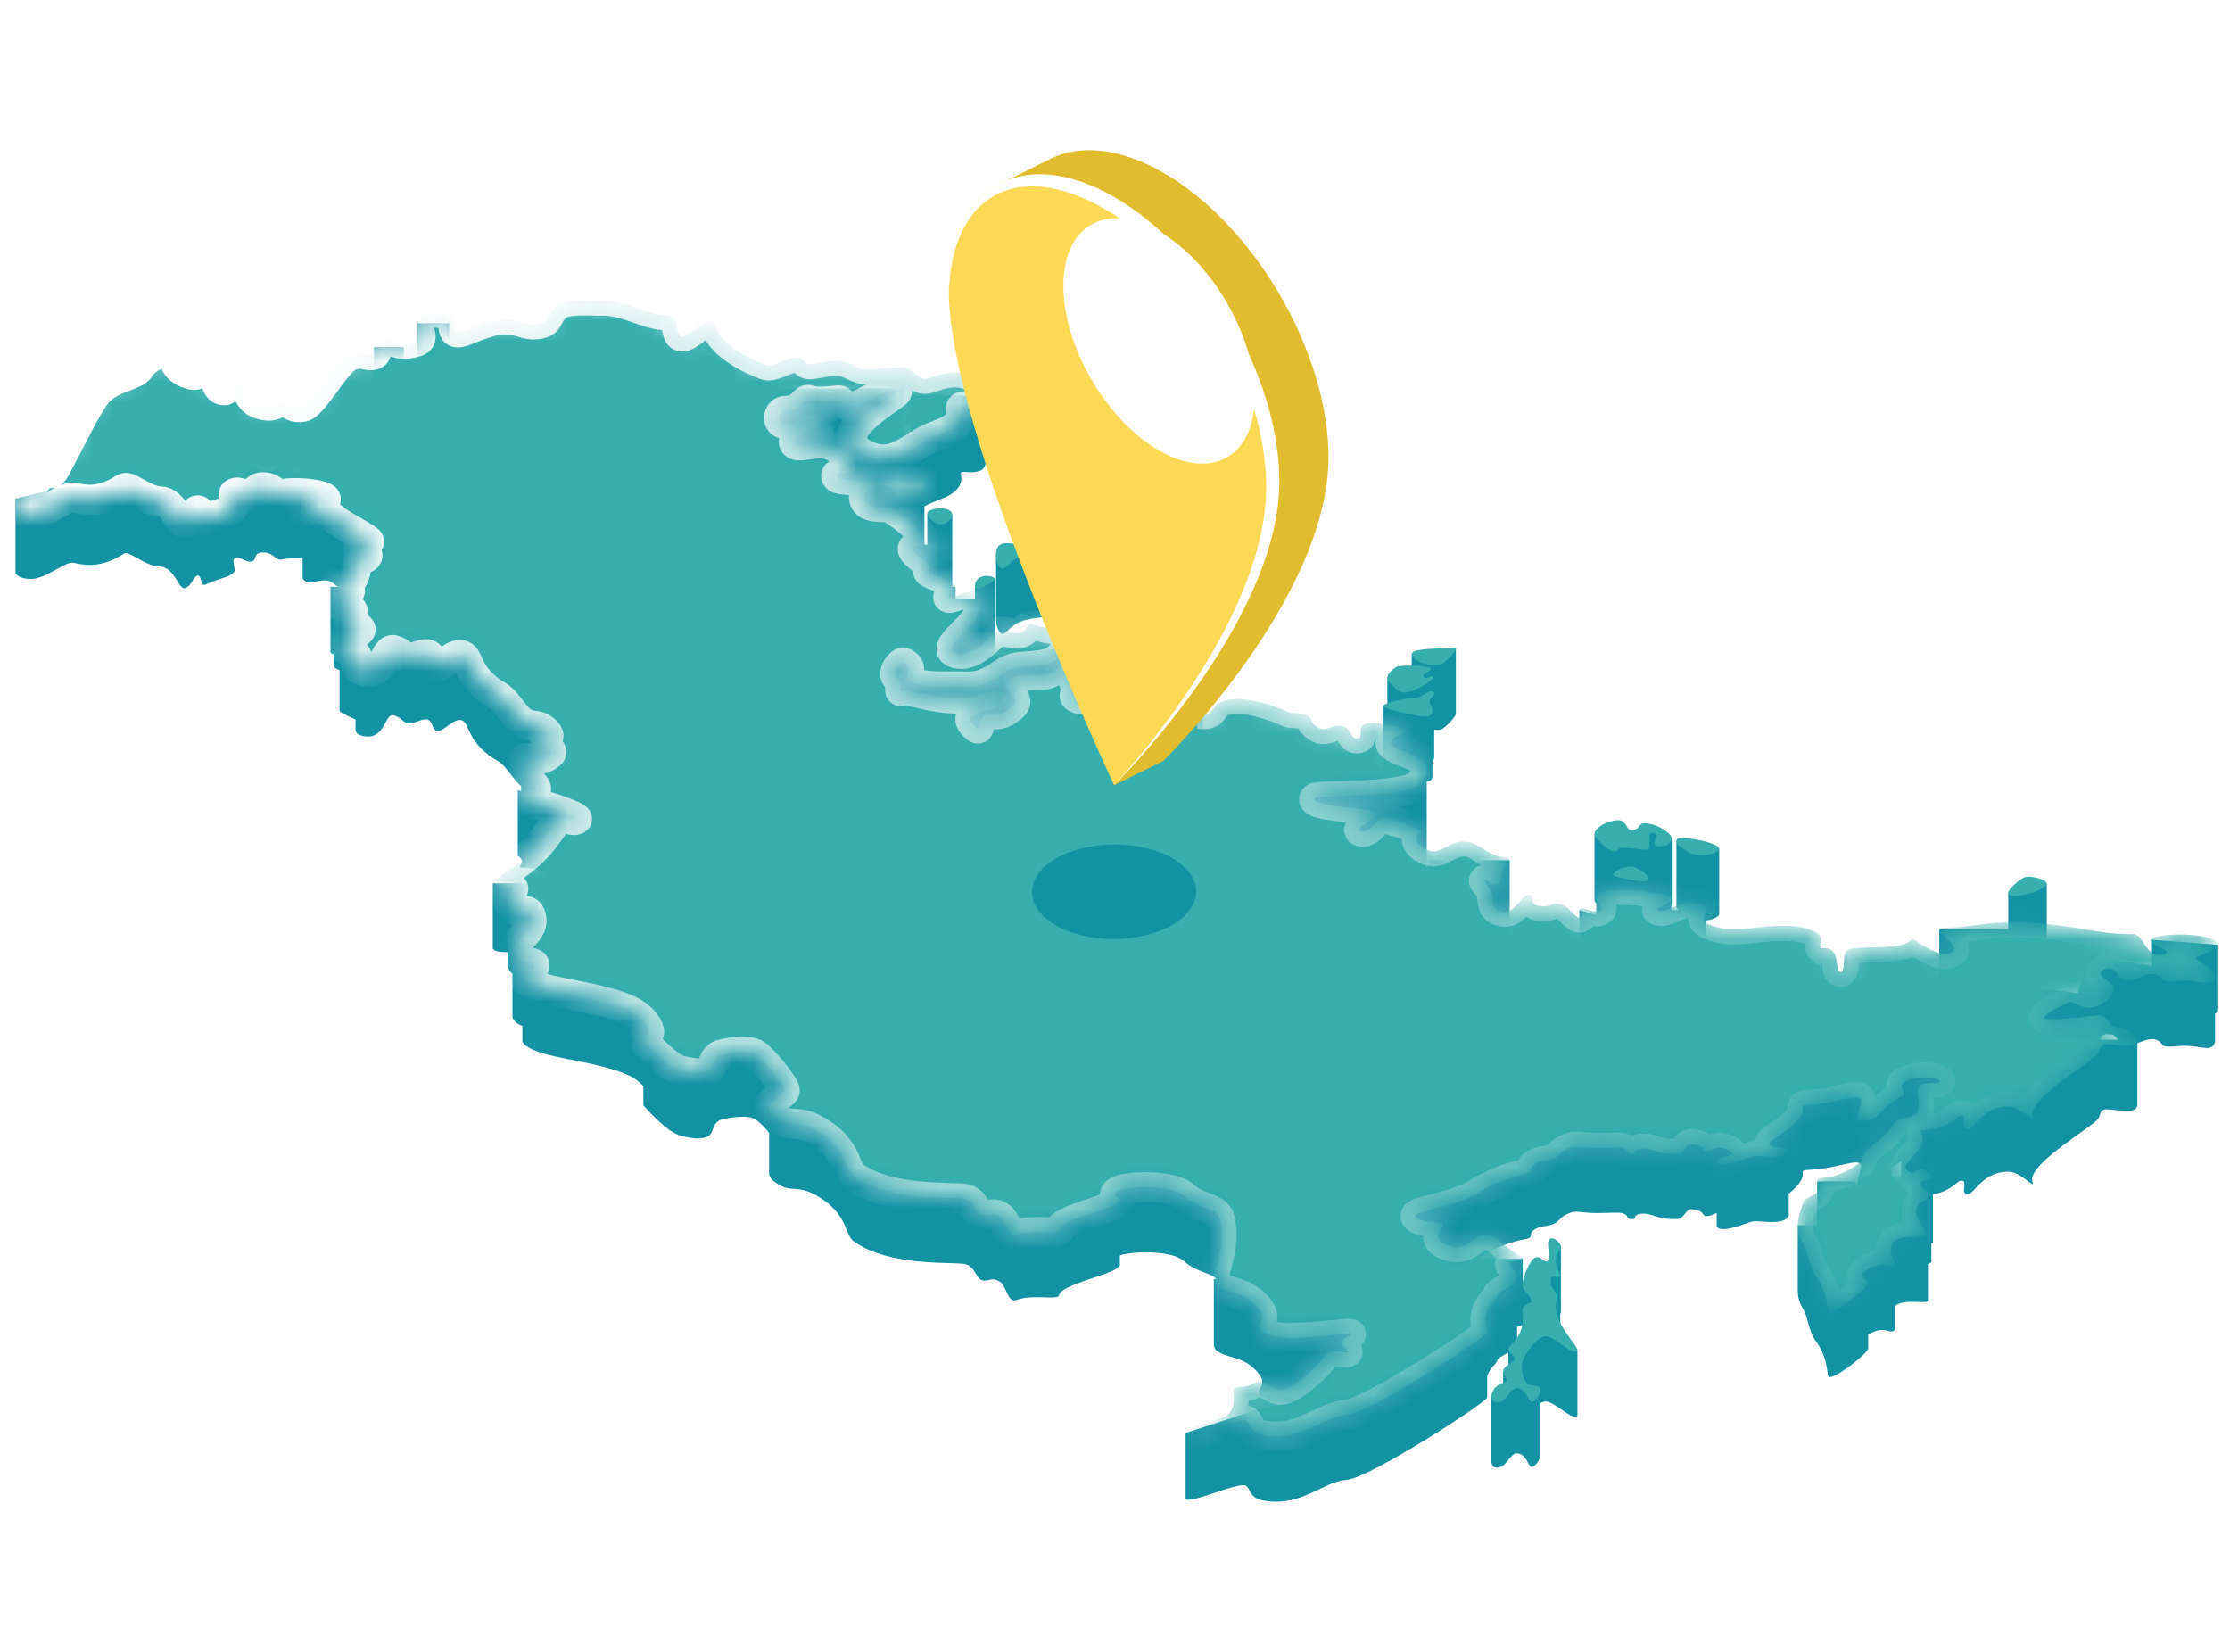 <svg width="108" height="80" viewBox="0 0 108 80" fill="none" xmlns="http://www.w3.org/2000/svg">
<g clip-path="url(#clip0_761_6627)">
<path d="M104.178 45.507V46.768L101.213 46.308L100.614 48.106C99.813 47.97 99.005 47.881 98.194 47.841V47.679H99.126V42.807L97.262 43.226V45.004H93.918V49.312C93.302 49.139 92.637 48.535 92.56 48.657C92.22 49.185 89.998 48.938 89.554 49.132C89.109 49.324 89.445 50.241 89.132 50.235C88.818 50.223 89.238 48.939 88.212 49.086C87.949 48.885 88.695 48.476 87.469 48.119C86.245 47.763 84.362 48.278 83.594 48.146C82.999 48.041 82.712 47.933 82.585 47.818H82.626V47.236C82.626 47.235 82.625 47.234 82.626 47.232V44.58C82.821 44.564 83.008 44.5 83.171 44.392C83.232 44.355 83.258 44.316 83.259 44.276H83.262V41.115L81.189 40.724V43.936L81.198 43.937C81.218 43.991 81.25 44.04 81.292 44.079H80.949V43.866C80.957 43.842 80.961 43.817 80.962 43.792H80.964V40.656L80.095 40.203L77.222 40.389V43.558C77.224 43.631 77.254 43.7 77.307 43.75V44.317L76.491 44.079V47.161H76.527C76.518 47.165 76.511 47.173 76.506 47.182C76.422 47.345 76.776 47.498 76.536 47.585C76.296 47.672 76.036 47.049 75.562 46.937C75.083 46.824 75.189 47.113 74.575 47.033C73.956 46.954 74.4 46.495 74.039 46.487C73.678 46.478 73.386 47.402 72.809 47.31C72.162 47.206 72.346 46.8 72.232 46.381H73.114V41.661H69.153V44.332C68.796 44.199 68.495 43.87 68.641 43.63H69.097V37.846C69.142 37.848 69.187 37.839 69.228 37.821C69.272 37.802 69.31 37.771 69.336 37.731C69.362 37.691 69.376 37.644 69.376 37.596V36.878C69.415 36.84 69.443 36.791 69.456 36.738H69.459V35.344C69.707 35.352 69.788 35.371 69.978 35.21C70.154 35.059 70.529 34.676 70.51 34.557V31.402L68.369 31.694V32.811H67.191V34.188H66.975V37.176H67.288C67.234 37.194 67.182 37.215 67.131 37.239H61.487V37.297C60.169 36.87 59.378 36.987 59.044 37.196C58.636 37.451 58.814 37.827 58.079 37.725C58.398 37.642 58.186 37.352 57.813 37.051H58.234V34.41H55.955V36.423C55.9 36.459 55.841 36.49 55.78 36.515C55.458 36.647 55.077 36.72 54.95 36.973C54.723 37.415 54.776 37.873 54.507 37.857C53.55 37.382 54.49 36.603 54.193 36.258C54.026 36.067 53.743 36.308 53.484 36.194C53.28 36.104 53.301 35.766 53.02 35.81C52.376 35.916 52.763 37.126 52.349 37.026C51.717 36.877 52.279 36.715 52.184 36.457C52.088 36.19 51.758 35.972 52.002 35.827C52.016 35.818 52.031 35.81 52.047 35.803L53.639 35.641H54.468V31.941L53.697 32.132V31.174L48.198 31.733V31.192C48.2 31.183 48.2 31.174 48.198 31.166V28.013L47.218 28.342V29.029L46.28 29.009V28.42H46.119V24.932L44.91 24.876V26.391L44.769 26.363V24.523C45.189 24.288 45.774 24.123 46.015 23.966C46.824 23.447 46.459 22.961 46.555 22.875C46.645 22.79 47.115 22.972 47.528 22.771C47.604 22.721 47.664 22.65 47.7 22.567C47.736 22.483 47.747 22.39 47.73 22.301V19.194L44.12 19.133V21.082C44.047 21.031 43.966 20.994 43.879 20.972C43.841 20.964 43.802 20.958 43.763 20.954V18.818H36.199V20.434C34.485 19.533 34.729 18.686 34.334 18.726C33.881 18.772 33.366 19.497 33.001 19.448C32.633 19.397 33.014 18.438 32.193 18.419C31.375 18.4 30.265 17.697 29.225 17.719C28.588 17.727 27.339 17.57 26.882 18.035C26.422 18.508 26.642 18.767 26.031 18.855C25.422 18.941 25.175 18.574 24.299 18.63C23.424 18.684 22.408 19.315 22.124 19.25C21.841 19.192 22.037 18.722 21.86 18.548C21.827 18.518 21.791 18.492 21.752 18.47V15.652H20.211V18.722H20.219C20.162 19.073 20.607 19.534 20.197 19.69C19.011 20.072 19.056 19.37 18.463 19.634C17.73 19.953 18.444 20.195 18.111 20.327C17.772 20.458 17.668 20.143 16.977 20.368C16.288 20.593 15.205 22.769 14.644 22.863C14.081 22.959 13.949 22.522 13.674 22.567C13.401 22.615 13.269 22.987 12.48 22.682C11.66 22.314 12.175 21.159 11.184 21.432C11.026 21.477 11.146 22.066 10.841 22.056C10.328 22.043 10.504 21.085 10.223 21.014C9.945 20.946 9.594 21.382 9.307 21.31C8.063 20.98 8.661 20.207 8.268 20.134C7.878 20.055 6.956 20.595 6.762 20.972C6.57 21.345 5.527 21.406 4.846 22.035C4.502 22.437 4.211 22.881 3.979 23.358L0.387 24.24V27.372H0.391C0.38 27.396 0.388 27.423 0.424 27.445C0.744 27.665 0.707 28.004 1.449 28.04C2.194 28.074 3.136 27.184 3.548 27.254C3.964 27.322 4.775 27.612 6.032 26.793C6.28 26.689 7.028 27.415 7.738 27.436C8.448 27.453 8.636 28.551 8.952 28.485C9.271 28.419 9.383 27.854 9.585 27.873C9.788 27.895 9.696 28.444 9.973 28.305C10.517 28.032 11.316 27.916 11.356 27.649C11.39 27.386 11.18 27.069 11.423 27.016C11.669 26.963 11.922 27.254 12.192 27.189C12.462 27.125 12.238 26.75 12.747 26.753C13.256 26.755 13.369 27.18 13.629 27.096C13.968 27.033 14.314 27.016 14.657 27.047V27.974C14.652 28.037 14.709 28.106 14.855 28.183C15.125 28.317 15.739 27.895 16.155 28.262C16.22 28.319 16.289 28.372 16.361 28.42H16.006V31.579C16.006 31.592 16.011 31.604 16.018 31.614C16.035 31.636 16.057 31.653 16.082 31.665C16.106 31.677 16.133 31.683 16.16 31.683V32.232H16.162C16.164 32.258 16.173 32.282 16.189 32.303C16.255 32.379 16.346 32.428 16.445 32.442V34.395C16.447 34.416 16.454 34.436 16.465 34.453C16.477 34.471 16.492 34.485 16.51 34.495C16.739 34.625 16.975 34.741 17.217 34.843V35.27C17.208 35.453 17.29 35.634 17.761 35.669C18.639 35.734 18.656 34.548 19.049 34.638C19.446 34.726 19.497 34.993 19.77 35.034C20.044 35.073 20.53 34.73 20.762 34.871C20.996 35.009 20.901 35.351 21.186 35.4C21.471 35.453 21.965 34.764 22.366 34.885C22.763 35.006 22.579 35.974 24.123 36.865C24.531 37.101 24.842 37.75 25.238 38.068V38.325L25.077 38.264V41.418H25.08C25.081 41.431 25.091 41.448 25.116 41.47C25.612 41.869 24.77 42.035 25.49 42.028C26.21 42.02 28.063 42.728 27.941 42.828C27.767 42.972 27.492 42.72 27.093 42.829C26.924 42.871 26.625 43.477 26.063 44.106V43.582H25.845V42.77L23.866 42.783V45.918H23.871C23.868 45.924 23.867 45.931 23.868 45.938C23.869 45.945 23.872 45.951 23.877 45.956C24.008 46.118 24.349 46.107 24.592 46.112V46.761C24.6 46.839 24.624 46.915 24.663 46.982C24.702 47.05 24.755 47.108 24.819 47.154V49.19C24.813 49.239 24.823 49.289 24.847 49.333C24.895 49.418 24.96 49.493 25.037 49.552C25.115 49.612 25.204 49.654 25.299 49.678V50.39C25.294 50.483 25.382 50.599 25.643 50.753C26.544 51.289 29.107 51.406 30.541 52.124C30.774 52.244 30.983 52.405 31.158 52.601V53.487H31.159C31.16 53.508 31.166 53.529 31.175 53.549C31.185 53.568 31.198 53.585 31.215 53.599C31.437 53.834 32.355 54.86 32.983 55.008C33.61 55.157 33.945 55.186 34.272 55.04C34.599 54.889 34.46 54.318 35.014 54.2C35.573 54.084 36.272 54.005 36.605 54.221C36.844 54.41 37.06 54.625 37.251 54.863V56.809C37.241 56.941 37.314 57.086 37.527 57.246C38.363 57.879 38.613 57.23 39.859 58.096C41.11 58.962 40.914 59.881 41.396 60.149C43.098 61.354 46.21 61.104 46.724 61.216C47.236 61.328 47.254 61.902 47.547 61.998C47.838 62.096 48.015 61.83 48.394 62.052C48.776 62.27 48.776 63.12 49.234 62.956C50.047 62.665 51.127 62.975 51.287 62.749C51.337 62.208 53.736 61.784 54.185 61.359C54.234 61.312 54.245 61.279 54.236 61.25V60.801C54.848 60.589 56.736 60.534 57.344 61.078C57.946 61.619 58.575 61.608 58.924 61.942H58.787V65.038C58.783 65.065 58.783 65.092 58.787 65.118C58.785 65.174 58.797 65.23 58.821 65.281C58.845 65.331 58.88 65.376 58.924 65.41C59.447 65.795 60.074 65.666 60.722 66.266C61.771 67.236 60.385 67.257 61.323 67.769C61.675 67.907 62.052 67.968 62.43 67.95L60.792 68.296L57.419 69.401V72.556C57.421 72.572 57.429 72.588 57.441 72.599C57.66 72.852 60.121 71.683 60.377 71.974C60.632 72.266 60.532 72.588 61.362 72.698C63.085 72.931 64.125 71.734 65.22 71.669C66.317 71.602 72.051 67.874 72.022 67.684V66.632C72.181 66.229 72.492 66.029 72.502 65.911C72.519 65.768 72.777 65.667 73.053 65.503V66.408H72.799V67.272L72.231 67.613V70.79L72.232 70.79C72.23 70.827 72.235 70.865 72.248 70.9C72.261 70.936 72.281 70.968 72.307 70.995C72.333 71.022 72.364 71.043 72.399 71.058C72.434 71.072 72.471 71.078 72.509 71.077C72.958 71.081 73.157 70.356 73.464 70.381C73.968 70.423 73.998 71.047 74.185 71.047C74.331 71.047 74.596 70.687 74.603 70.471C74.605 70.46 74.605 70.449 74.603 70.439V67.957C74.671 67.914 74.747 67.887 74.827 67.875C75.229 67.833 76.041 68.716 76.356 68.608C76.367 68.603 76.376 68.595 76.383 68.586C76.39 68.576 76.394 68.564 76.395 68.552V65.399L75.55 64.879C75.459 64.698 75.392 64.506 75.353 64.307H75.562V63.641C75.564 63.637 75.566 63.632 75.569 63.628C75.587 63.607 75.597 63.579 75.596 63.551V60.413L74.379 61.733V62.228H73.747V60.966H71.524C71.586 60.928 71.647 60.889 71.71 60.849C73.286 59.972 73.866 60.072 74.056 59.956C74.249 59.837 74.009 59.739 74.34 59.533C74.673 59.327 75.016 59.417 75.308 59.241C75.601 59.064 75.534 58.924 76.08 58.721C76.316 58.632 76.763 58.739 77.213 58.747C77.817 58.757 78.426 58.694 78.608 58.762C78.929 58.88 78.71 59.028 79.031 59.042C79.353 59.051 78.977 58.842 79.485 58.783C79.992 58.723 80.343 59.111 81.281 59.028C81.568 59.001 81.647 58.527 81.935 58.563C82.705 58.654 82.32 58.902 82.678 58.894C82.879 58.892 82.979 58.786 83.14 58.749V59.397C83.15 59.425 83.169 59.448 83.195 59.462C83.549 59.696 84.534 59.231 84.885 59.156C85.237 59.085 86.378 59.39 86.62 58.884C86.627 58.874 86.631 58.862 86.629 58.85V57.811C87.824 56.85 86.923 56.694 87.577 56.657C88.904 56.603 89.739 56.177 90.051 56.328C90.362 56.478 89.638 57.389 90.158 57.411C91.116 57.457 90.876 56.887 92.079 56.249V56.996H91.116V57.946H90.644V58.638C90.547 58.713 90.458 58.798 90.379 58.892C90.174 59.131 90.232 59.34 90.019 59.501C89.957 59.548 89.893 59.592 89.826 59.632V57.218H88.009V59.342H87.067V62.511H87.068C87.065 62.795 87.14 63.075 87.286 63.319C87.598 63.834 87.581 64.467 87.938 64.944C88.618 65.861 88.437 66.698 88.601 66.699C88.993 66.701 90.541 65.478 90.481 65.285V64.626C90.514 64.606 90.548 64.588 90.583 64.573C91.332 64.199 91.466 64.6 91.715 64.449C91.733 64.44 91.748 64.426 91.757 64.409C91.767 64.391 91.771 64.372 91.769 64.352H91.77V63.255C92.22 62.853 93.382 63.209 93.372 62.973V61.219C93.472 61.175 93.543 61.139 93.538 61.09V60.229C93.555 60.225 93.572 60.217 93.585 60.205C93.598 60.192 93.608 60.176 93.613 60.159H93.616V57.836C94.587 57.68 94.759 57.149 95.02 57.178C95.317 57.214 94.92 57.844 95.284 57.836C95.649 57.832 95.985 56.761 97.24 56.743C97.887 56.732 98.568 57.633 98.435 57.248C98.187 56.531 100.324 55.205 101.396 54.39C101.832 54.056 101.605 53.92 101.865 53.751C102.063 53.625 103.226 53.994 103.466 53.659C103.497 53.621 103.513 53.575 103.513 53.526V50.521C103.835 50.399 104.155 50.254 104.437 50.358C104.85 50.513 104.498 50.77 105.483 50.665C106.465 50.557 107.003 50.995 107.243 50.56C107.264 50.519 107.276 50.474 107.276 50.428H107.278V49.098C107.309 49.078 107.335 49.051 107.353 49.02C107.372 48.988 107.382 48.952 107.384 48.915V45.755L104.178 45.507ZM39.9 24.634C39.388 24.589 38.75 24.801 38.541 24.701C38.508 24.682 38.479 24.655 38.459 24.622H39.9V24.634ZM49.076 37.336C48.305 38.068 47.974 37.559 47.678 37.804C47.297 38.124 47.511 38.595 47.271 38.388C46.114 37.402 48.934 37.816 48.687 36.925C48.494 36.23 47.443 36.971 46.598 36.988C45.079 37.018 44.168 36.513 43.681 36.63C43.445 36.686 43.789 36.275 43.438 35.974C43.16 35.734 43.648 35.188 43.752 35.239C44.435 35.569 43.574 35.893 44.177 36.2C44.503 36.366 45.167 36.411 45.91 36.402V36.429L46.203 36.401C46.734 36.394 47.174 36.473 47.698 36.261C47.712 36.254 47.726 36.248 47.741 36.242L48.81 36.131C48.795 36.148 48.781 36.166 48.769 36.185C48.492 36.63 49.484 36.947 49.076 37.336ZM68.971 61.895H68.775C68.832 61.874 68.894 61.854 68.971 61.832V61.895ZM73.359 65.288C73.392 65.256 73.421 65.22 73.444 65.18H73.472V64.246C73.564 64.247 73.654 64.218 73.728 64.163V64.957H73.818C73.777 65.081 73.75 65.208 73.737 65.337H73.297C73.316 65.321 73.339 65.304 73.359 65.288ZM77.485 47.257C77.244 47.376 76.901 47.214 76.687 47.161H77.568C77.564 47.197 77.544 47.227 77.485 47.257ZM80.657 47.245C80.561 47.279 80.457 47.289 80.356 47.272C80.076 47.212 80.389 47.101 80.657 46.969V47.245ZM101.739 50.358C101.698 50.262 101.743 50.166 101.961 50.078L102.318 50.101C102.42 50.17 102.508 50.257 102.579 50.358H101.739Z" fill="#1292A3"/>
<path d="M48.523 30.697C48.762 30.741 48.883 30.226 49.691 30.022C51.13 29.657 51.944 30.174 52.301 30.09C52.448 30.055 52.5 29.907 52.484 29.747H52.49V26.627L50.676 26.404L48.24 26.819V29.98C48.232 30.299 48.371 30.666 48.523 30.697Z" fill="#1292A3"/>
<path d="M52.913 30.255C53.162 30.441 55.15 30.415 56.123 30.885C57.096 31.355 58.062 32.334 58.572 32.434C59.011 32.523 59.63 32.416 59.727 32.227L59.744 32.235V29.035L57.935 28.246V27.665H56.608L54.469 26.735H52.706V29.914H52.709C52.713 29.983 52.734 30.05 52.77 30.11C52.805 30.169 52.855 30.219 52.913 30.255Z" fill="#1292A3"/>
<path d="M19.557 16.811H18.116V19.163H19.557V16.811Z" fill="#1292A3"/>
<mask id="path-5-inside-1_761_6627" fill="white">
<path d="M90.482 62.131C90.417 61.94 89.835 61.791 90.584 61.415C91.333 61.041 91.467 61.441 91.716 61.294C91.964 61.146 91.279 60.718 91.704 60.167C92.13 59.615 93.607 60.144 93.342 59.74C91.891 57.935 93.909 58.188 93.474 57.855C92.104 56.865 94.215 57.336 93.438 56.808C92.658 56.279 92.894 57.147 92.35 56.673C92.068 56.422 92.838 55.909 93.055 55.467C93.257 55.059 92.882 54.704 93.097 54.727C94.538 54.709 94.722 53.989 95.021 54.022C95.317 54.056 94.921 54.689 95.285 54.681C95.65 54.677 95.986 53.608 97.24 53.587C97.888 53.576 98.569 54.478 98.436 54.094C98.188 53.379 100.325 52.049 101.397 51.234C101.833 50.904 101.605 50.765 101.866 50.595C102.063 50.468 103.227 50.839 103.467 50.505C103.707 50.173 102.959 49.767 102.532 49.739C102.11 49.709 102.188 49.221 101.657 49.164C100.752 49.282 99.232 49.438 99.025 49.329C98.82 49.217 99.866 48.669 100.17 48.55C100.472 48.431 100.789 48.946 101.421 48.773C102.049 48.599 102.486 48.04 102.397 47.793C102.307 47.545 101.193 47.175 102.044 46.894C102.553 46.825 102.587 47.537 103.058 47.486C103.529 47.438 104.025 47.047 104.438 47.203C104.851 47.356 104.499 47.617 105.484 47.51C106.466 47.402 107.004 47.84 107.244 47.405C107.48 46.969 106.486 46.609 106.354 46.425C106.221 46.242 107.801 46.061 107.281 45.583C106.764 45.104 104.179 45.227 104.179 45.505C104.179 45.779 105.36 46.074 104.762 46.227C103.835 46.4 103.896 45.227 103.282 45.236C101.578 45.26 100.601 44.801 98.153 44.682C96.181 44.588 95.552 44.94 94.12 44.929C93.326 44.923 95.164 45.87 94.474 46.156C93.788 46.445 92.66 45.337 92.561 45.504C92.221 46.032 89.999 45.783 89.555 45.978C89.11 46.171 89.446 47.085 89.133 47.078C88.819 47.068 89.239 45.784 88.213 45.931C87.95 45.73 88.696 45.321 87.47 44.964C86.246 44.609 84.364 45.125 83.595 44.991C81.47 44.626 83.26 44.141 82.343 43.804C81.425 43.467 80.829 44.223 80.357 44.117C79.885 44.013 81.102 43.777 80.934 43.506C80.769 43.232 78.084 42.892 77.505 43.247C76.926 43.604 77.832 43.932 77.487 44.102C77.143 44.27 76.589 43.868 76.507 44.028C76.423 44.192 76.777 44.343 76.537 44.432C76.297 44.518 76.037 43.895 75.563 43.784C75.084 43.668 75.19 43.959 74.575 43.878C73.957 43.798 74.401 43.342 74.04 43.331C73.679 43.323 73.387 44.246 72.81 44.155C72.134 44.047 72.365 43.604 72.213 43.166C72.128 42.921 71.836 42.711 71.868 42.648C71.962 42.48 72.161 42.889 72.453 42.835C72.796 42.772 72.595 42.469 72.785 42.145C72.966 41.833 73.362 41.586 72.899 41.534C71.954 41.428 71.727 40.819 70.987 40.757C70.251 40.694 69.839 41.318 69.321 41.225C68.804 41.132 68.275 40.55 68.866 40.306C69.06 40.228 67.182 39.574 66.886 39.651C66.591 39.73 66.299 40.419 65.894 40.267C65.49 40.112 66.987 39.498 66.683 39.323C66.376 39.146 63.181 39.031 63.703 38.628C63.889 38.521 67.963 38.637 68.683 38.021C69.971 36.721 67.885 36.465 67.651 36.263C66.651 35.752 68.442 35.523 68.073 35.333C67.704 35.146 66.216 34.862 66.001 35.133C65.787 35.399 66.053 35.765 65.715 35.764C65.374 35.764 65.475 35.241 64.959 35.158C64.439 35.072 64.121 35.609 63.598 35.051C63.38 34.383 62.705 34.607 62.433 34.503C60.538 33.669 59.454 33.784 59.045 34.041C58.638 34.298 58.815 34.674 58.08 34.569C58.781 34.388 56.925 33.204 56.417 33.108C56.19 33.062 56.021 33.262 55.781 33.362C55.459 33.493 55.078 33.564 54.951 33.817C54.724 34.261 54.777 34.72 54.508 34.702C53.551 34.227 54.492 33.446 54.194 33.108C54.027 32.912 53.745 33.154 53.485 33.04C53.281 32.95 53.303 32.611 53.021 32.655C52.377 32.76 52.764 33.969 52.351 33.872C51.718 33.722 52.28 33.561 52.185 33.301C52.089 33.034 51.76 32.816 52.003 32.673C52.482 32.383 54.515 32.416 54.469 31.939C54.445 31.669 53.721 32.447 52.101 32.022C51.692 31.916 51.135 32.587 50.624 32.662C50.115 32.735 49.047 32.587 48.77 33.033C48.493 33.475 49.485 33.792 49.078 34.18C48.306 34.913 47.975 34.405 47.679 34.651C47.298 34.967 47.512 35.439 47.272 35.235C46.115 34.248 48.936 34.66 48.688 33.771C48.495 33.075 47.445 33.817 46.599 33.834C45.08 33.865 44.169 33.358 43.682 33.475C43.446 33.533 43.791 33.12 43.44 32.821C43.161 32.58 43.649 32.031 43.753 32.086C44.437 32.416 43.575 32.738 44.178 33.044C44.538 33.23 45.316 33.262 46.148 33.245C46.706 33.232 47.159 33.326 47.699 33.108C48.535 32.765 48.545 32.513 49.087 32.364C49.624 32.218 50.246 32.319 50.898 32.086C51.338 31.925 51.305 31.695 51.56 31.628C51.819 31.564 52.976 31.884 53.586 31.387C53.799 31.216 53.676 30.916 53.41 30.592C53.146 30.264 51.659 30.845 50.028 30.23C49.698 30.105 49.777 30.606 49.404 30.656C49.035 30.709 48.441 30.486 48.22 30.637C47.998 30.785 47.086 31.936 46.232 31.613C45.634 31.39 47.001 30.447 47.237 29.997C47.475 29.547 47.785 28.811 47.325 28.667C46.867 28.525 46.142 29.004 45.949 28.955C45.752 28.901 46.557 28.509 46.178 28.246C45.796 27.98 44.832 27.795 44.955 27.623C45.415 27.421 43.845 26.726 44.286 26.471C44.547 26.319 45.394 26.842 45.614 26.599C45.831 26.36 44.572 26.243 44.659 26.095C44.837 25.76 43.311 24.645 43.021 24.575C42.727 24.506 41.742 24.706 41.843 23.943C41.852 23.881 42.161 23.495 42.869 23.555C43.575 23.612 43.258 24.113 43.644 24.165C44.372 24.265 45.009 23.392 44.685 23.24C43.751 23.467 43.16 23.104 42.569 23.29C41.478 23.29 40.625 23.248 40.532 23.133C40.275 22.81 41.255 23.015 41.395 22.735C41.535 22.453 40.646 21.673 40.116 21.518C39.584 21.366 38.782 21.661 38.543 21.545C37.933 21.193 40.36 20.449 39.75 20.148C39.139 19.851 38.324 20.852 37.807 20.453C37.762 20.4 37.734 20.335 37.727 20.266C37.72 20.197 37.734 20.127 37.768 20.067C37.802 20.006 37.853 19.957 37.916 19.927C37.978 19.896 38.048 19.885 38.116 19.896C38.814 19.878 38.953 19.314 39.147 19.369C39.435 19.489 39.971 19.468 40.567 19.389C40.803 19.36 40.66 19.582 41.155 19.667C41.772 19.77 42.688 18.787 43.418 18.95C43.753 19.022 39.924 20.838 41.734 21.933C42.999 22.698 43.797 21.934 44.724 21.393C45.147 21.145 45.764 20.973 46.016 20.811C46.826 20.292 46.46 19.805 46.556 19.721C46.647 19.636 47.117 19.817 47.529 19.616C47.941 19.416 47.759 18.338 46.76 18.099C45.76 17.864 45.124 18.365 44.777 18.347C44.432 18.331 44.272 17.91 43.881 17.819C43.491 17.726 42.644 17.871 42.057 17.89C41.468 17.906 41.21 17.532 40.712 17.479C40.216 17.425 39.545 17.622 39.244 17.642C38.943 17.663 39.06 17.392 38.599 17.331C38.138 17.271 37.427 17.806 37.102 17.683C34.399 16.648 34.79 15.525 34.335 15.573C33.882 15.618 33.367 16.343 33.002 16.294C32.635 16.239 33.015 15.284 32.194 15.264C31.375 15.244 30.266 14.542 29.226 14.561C28.589 14.575 27.34 14.414 26.883 14.882C26.422 15.351 26.643 15.615 26.032 15.699C25.423 15.787 25.176 15.418 24.3 15.474C23.425 15.528 22.409 16.159 22.125 16.096C21.841 16.038 22.038 15.566 21.861 15.393C21.65 15.247 21.402 15.162 21.145 15.147C20.889 15.133 20.633 15.189 20.406 15.31C19.852 15.645 20.719 16.339 20.198 16.539C19.012 16.916 19.057 16.216 18.464 16.475C17.731 16.798 18.445 17.04 18.111 17.173C17.773 17.306 17.669 16.987 16.978 17.213C16.289 17.437 15.206 19.614 14.645 19.709C14.082 19.803 13.95 19.368 13.674 19.413C13.402 19.459 13.27 19.832 12.481 19.526C11.661 19.159 12.176 18.006 11.184 18.278C11.027 18.324 11.147 18.912 10.842 18.902C10.329 18.885 10.505 17.928 10.223 17.86C9.946 17.791 9.595 18.229 9.308 18.154C8.064 17.825 8.662 17.052 8.269 16.979C7.878 16.903 6.957 17.442 6.763 17.816C6.571 18.19 5.528 18.252 4.847 18.88C4.166 19.51 2.714 22.874 2.495 22.915C2.273 22.956 2.053 22.643 1.901 22.899C1.862 23.821 0.108 24.072 0.425 24.291C0.745 24.511 0.708 24.847 1.45 24.884C2.195 24.92 3.137 24.031 3.548 24.099C3.965 24.166 4.776 24.46 6.033 23.64C6.281 23.536 7.029 24.261 7.739 24.279C8.449 24.298 8.636 25.397 8.953 25.33C9.272 25.263 9.384 24.699 9.585 24.72C9.789 24.741 9.697 25.289 9.974 25.149C10.518 24.875 11.317 24.761 11.357 24.494C11.39 24.228 11.181 23.915 11.424 23.86C11.67 23.804 11.923 24.099 12.193 24.035C12.463 23.97 12.239 23.596 12.748 23.598C13.257 23.601 13.37 24.024 13.63 23.941C14.278 23.787 15.715 23.948 15.776 24.169C15.837 24.388 14.08 24.628 14.856 25.028C15.126 25.163 15.74 24.741 16.156 25.108C16.573 25.474 17.863 26.077 17.876 26.226C17.888 26.377 17.291 26.39 17.367 26.561C17.443 26.732 17.851 26.758 17.792 26.929C17.732 27.099 17.447 27.038 17.331 27.195C17.218 27.353 17.276 27.827 17.049 28.053C16.822 28.282 15.894 28.26 16.019 28.461C16.145 28.661 16.951 28.377 16.954 28.6C16.956 28.824 15.98 28.87 16.189 29.148C16.404 29.425 16.902 29.171 17.079 29.581C17.258 29.988 16.773 29.993 16.951 30.207C17.127 30.423 17.509 30.32 17.46 30.516C17.412 30.713 16.145 31.08 16.511 31.341C16.881 31.602 17.175 31.593 17.262 31.738C17.346 31.879 16.884 32.449 17.762 32.513C18.64 32.58 18.657 31.393 19.05 31.482C19.447 31.57 19.497 31.838 19.771 31.879C20.045 31.919 20.531 31.575 20.763 31.716C20.997 31.855 20.902 32.194 21.187 32.248C21.472 32.3 21.966 31.61 22.367 31.73C22.764 31.851 22.58 32.816 24.124 33.709C24.597 33.986 24.94 34.822 25.44 35.038C25.939 35.255 26.087 35.031 26.494 35.481C26.728 35.74 26.304 35.88 26.42 36.093C26.543 36.306 26.935 36.359 26.509 36.63C26.087 36.9 25.615 36.603 25.361 36.747C24.91 37.005 25.842 37.241 25.573 37.434C25.302 37.625 26.145 38.123 25.93 38.262C25.718 38.407 24.887 38.109 25.117 38.315C25.613 38.714 24.771 38.882 25.491 38.872C26.211 38.867 28.064 39.573 27.942 39.671C27.768 39.816 27.494 39.566 27.094 39.671C26.896 39.725 26.522 40.551 25.74 41.284C24.955 42.024 23.769 42.67 23.878 42.803C24.09 43.066 24.855 42.869 24.86 43.036C24.869 43.201 24.278 43.54 24.83 44.008C25.187 44.312 25.501 43.915 25.68 44.295C26.076 45.132 24.59 45.676 24.849 46.176C25.105 46.682 25.881 46.519 25.89 46.758C25.895 46.991 24.743 47.063 25.644 47.599C26.546 48.136 29.108 48.248 30.542 48.969C30.974 49.186 31.372 49.61 31.436 49.919C31.497 50.227 30.996 50.21 31.216 50.443C31.438 50.68 32.356 51.705 32.984 51.853C33.611 52.001 33.946 52.034 34.273 51.882C34.6 51.737 34.461 51.164 35.015 51.047C35.574 50.928 36.273 50.85 36.606 51.065C36.943 51.28 38.014 52.573 38.005 52.814C37.998 53.058 36.691 53.462 37.528 54.094C38.364 54.726 38.614 54.075 39.86 54.943C41.111 55.807 40.916 56.728 41.397 56.995C43.099 58.201 46.211 57.948 46.725 58.063C47.237 58.174 47.255 58.747 47.548 58.843C47.839 58.941 48.016 58.674 48.395 58.894C48.777 59.116 48.777 59.965 49.235 59.8C50.048 59.514 51.128 59.821 51.288 59.595C51.338 59.055 53.737 58.629 54.186 58.206C54.429 57.976 53.76 57.993 54.079 57.724C54.405 57.455 56.669 57.315 57.345 57.923C58.019 58.528 58.732 58.439 59.041 58.925C59.521 60.645 58.405 61.872 58.925 62.256C59.447 62.639 60.075 62.511 60.723 63.11C61.772 64.079 60.386 64.101 61.324 64.613C62.263 65.124 65.949 64.373 65.366 64.668C64.588 65.066 65.136 65.191 65.258 65.425C65.382 65.661 64.383 65.212 64.154 65.643C63.924 66.073 62.526 67.363 62.005 67.307C61.484 67.252 61.227 66.672 60.633 67.036C60.229 67.284 59.635 66.98 59.751 67.477C59.82 68.692 59.193 68.614 58.925 68.761C58.663 68.905 57.221 69.195 57.442 69.446C57.661 69.696 60.122 68.53 60.378 68.82C60.633 69.111 60.533 69.435 61.363 69.545C63.086 69.774 64.126 68.582 65.221 68.515C66.318 68.449 72.052 64.717 72.023 64.532C71.662 63.353 72.486 62.952 72.503 62.757C72.525 62.559 73.005 62.445 73.36 62.132C73.712 61.82 73.149 61.402 73.128 61.221C73.107 61.041 73.729 61.157 73.748 60.964C73.755 60.888 73.378 60.706 73.089 60.479C72.666 60.146 72.243 59.753 71.922 59.779C71.378 59.814 71.082 60.667 70.106 60.317C69.13 59.966 70.043 59.437 69.873 59.287C69.7 59.14 68.733 59.211 68.557 58.925C68.38 58.64 70.573 58.496 71.71 57.692C73.287 56.819 73.867 56.917 74.056 56.803C74.25 56.684 74.01 56.583 74.341 56.377C74.674 56.172 75.017 56.265 75.308 56.087C75.602 55.909 75.534 55.771 76.081 55.567C76.317 55.478 76.764 55.584 77.214 55.591C77.818 55.602 78.427 55.539 78.609 55.607C78.93 55.724 78.711 55.872 79.032 55.885C79.354 55.899 78.978 55.685 79.486 55.628C79.993 55.57 80.344 55.953 81.281 55.873C81.569 55.847 81.648 55.374 81.936 55.408C82.706 55.497 82.321 55.748 82.679 55.738C83.036 55.733 83.078 55.403 83.719 55.71C84.361 56.018 82.841 56.069 83.195 56.306C83.55 56.54 84.535 56.076 84.886 56C85.238 55.929 86.379 56.236 86.62 55.728C86.757 55.447 85.025 55.744 85.985 55.114C88.109 53.739 86.831 53.545 87.578 53.501C88.905 53.447 89.74 53.022 90.051 53.175C90.363 53.325 89.638 54.233 90.158 54.258C91.141 54.302 90.863 53.707 92.17 53.048C92.37 52.948 91.902 52.642 92.186 52.414C92.917 51.985 94.072 52.255 93.95 52.39C93.831 52.525 93.051 52.348 92.911 52.664C92.772 52.983 93.138 53.742 92.741 53.992C92.343 54.24 91.956 54.051 91.669 54.486C91.169 55.26 90.77 55.282 90.38 55.737C90.175 55.975 90.233 56.182 90.02 56.346C88.76 57.254 88.16 56.927 88.037 57.122C87.912 57.314 88.266 57.465 88.005 57.745C87.745 58.026 87.322 57.944 87.258 58.471C87.109 58.829 86.904 59.536 87.287 60.164C87.599 60.68 87.582 61.31 87.939 61.791C88.62 62.704 88.439 63.542 88.602 63.542C88.994 63.548 90.542 62.322 90.482 62.131Z"/>
</mask>
<path d="M90.482 62.131C90.417 61.94 89.835 61.791 90.584 61.415C91.333 61.041 91.467 61.441 91.716 61.294C91.964 61.146 91.279 60.718 91.704 60.167C92.13 59.615 93.607 60.144 93.342 59.74C91.891 57.935 93.909 58.188 93.474 57.855C92.104 56.865 94.215 57.336 93.438 56.808C92.658 56.279 92.894 57.147 92.35 56.673C92.068 56.422 92.838 55.909 93.055 55.467C93.257 55.059 92.882 54.704 93.097 54.727C94.538 54.709 94.722 53.989 95.021 54.022C95.317 54.056 94.921 54.689 95.285 54.681C95.65 54.677 95.986 53.608 97.24 53.587C97.888 53.576 98.569 54.478 98.436 54.094C98.188 53.379 100.325 52.049 101.397 51.234C101.833 50.904 101.605 50.765 101.866 50.595C102.063 50.468 103.227 50.839 103.467 50.505C103.707 50.173 102.959 49.767 102.532 49.739C102.11 49.709 102.188 49.221 101.657 49.164C100.752 49.282 99.232 49.438 99.025 49.329C98.82 49.217 99.866 48.669 100.17 48.55C100.472 48.431 100.789 48.946 101.421 48.773C102.049 48.599 102.486 48.04 102.397 47.793C102.307 47.545 101.193 47.175 102.044 46.894C102.553 46.825 102.587 47.537 103.058 47.486C103.529 47.438 104.025 47.047 104.438 47.203C104.851 47.356 104.499 47.617 105.484 47.51C106.466 47.402 107.004 47.84 107.244 47.405C107.48 46.969 106.486 46.609 106.354 46.425C106.221 46.242 107.801 46.061 107.281 45.583C106.764 45.104 104.179 45.227 104.179 45.505C104.179 45.779 105.36 46.074 104.762 46.227C103.835 46.4 103.896 45.227 103.282 45.236C101.578 45.26 100.601 44.801 98.153 44.682C96.181 44.588 95.552 44.94 94.12 44.929C93.326 44.923 95.164 45.87 94.474 46.156C93.788 46.445 92.66 45.337 92.561 45.504C92.221 46.032 89.999 45.783 89.555 45.978C89.11 46.171 89.446 47.085 89.133 47.078C88.819 47.068 89.239 45.784 88.213 45.931C87.95 45.73 88.696 45.321 87.47 44.964C86.246 44.609 84.364 45.125 83.595 44.991C81.47 44.626 83.26 44.141 82.343 43.804C81.425 43.467 80.829 44.223 80.357 44.117C79.885 44.013 81.102 43.777 80.934 43.506C80.769 43.232 78.084 42.892 77.505 43.247C76.926 43.604 77.832 43.932 77.487 44.102C77.143 44.27 76.589 43.868 76.507 44.028C76.423 44.192 76.777 44.343 76.537 44.432C76.297 44.518 76.037 43.895 75.563 43.784C75.084 43.668 75.19 43.959 74.575 43.878C73.957 43.798 74.401 43.342 74.04 43.331C73.679 43.323 73.387 44.246 72.81 44.155C72.134 44.047 72.365 43.604 72.213 43.166C72.128 42.921 71.836 42.711 71.868 42.648C71.962 42.48 72.161 42.889 72.453 42.835C72.796 42.772 72.595 42.469 72.785 42.145C72.966 41.833 73.362 41.586 72.899 41.534C71.954 41.428 71.727 40.819 70.987 40.757C70.251 40.694 69.839 41.318 69.321 41.225C68.804 41.132 68.275 40.55 68.866 40.306C69.06 40.228 67.182 39.574 66.886 39.651C66.591 39.73 66.299 40.419 65.894 40.267C65.49 40.112 66.987 39.498 66.683 39.323C66.376 39.146 63.181 39.031 63.703 38.628C63.889 38.521 67.963 38.637 68.683 38.021C69.971 36.721 67.885 36.465 67.651 36.263C66.651 35.752 68.442 35.523 68.073 35.333C67.704 35.146 66.216 34.862 66.001 35.133C65.787 35.399 66.053 35.765 65.715 35.764C65.374 35.764 65.475 35.241 64.959 35.158C64.439 35.072 64.121 35.609 63.598 35.051C63.38 34.383 62.705 34.607 62.433 34.503C60.538 33.669 59.454 33.784 59.045 34.041C58.638 34.298 58.815 34.674 58.08 34.569C58.781 34.388 56.925 33.204 56.417 33.108C56.19 33.062 56.021 33.262 55.781 33.362C55.459 33.493 55.078 33.564 54.951 33.817C54.724 34.261 54.777 34.72 54.508 34.702C53.551 34.227 54.492 33.446 54.194 33.108C54.027 32.912 53.745 33.154 53.485 33.04C53.281 32.95 53.303 32.611 53.021 32.655C52.377 32.76 52.764 33.969 52.351 33.872C51.718 33.722 52.28 33.561 52.185 33.301C52.089 33.034 51.76 32.816 52.003 32.673C52.482 32.383 54.515 32.416 54.469 31.939C54.445 31.669 53.721 32.447 52.101 32.022C51.692 31.916 51.135 32.587 50.624 32.662C50.115 32.735 49.047 32.587 48.77 33.033C48.493 33.475 49.485 33.792 49.078 34.18C48.306 34.913 47.975 34.405 47.679 34.651C47.298 34.967 47.512 35.439 47.272 35.235C46.115 34.248 48.936 34.66 48.688 33.771C48.495 33.075 47.445 33.817 46.599 33.834C45.08 33.865 44.169 33.358 43.682 33.475C43.446 33.533 43.791 33.12 43.44 32.821C43.161 32.58 43.649 32.031 43.753 32.086C44.437 32.416 43.575 32.738 44.178 33.044C44.538 33.23 45.316 33.262 46.148 33.245C46.706 33.232 47.159 33.326 47.699 33.108C48.535 32.765 48.545 32.513 49.087 32.364C49.624 32.218 50.246 32.319 50.898 32.086C51.338 31.925 51.305 31.695 51.56 31.628C51.819 31.564 52.976 31.884 53.586 31.387C53.799 31.216 53.676 30.916 53.41 30.592C53.146 30.264 51.659 30.845 50.028 30.23C49.698 30.105 49.777 30.606 49.404 30.656C49.035 30.709 48.441 30.486 48.22 30.637C47.998 30.785 47.086 31.936 46.232 31.613C45.634 31.39 47.001 30.447 47.237 29.997C47.475 29.547 47.785 28.811 47.325 28.667C46.867 28.525 46.142 29.004 45.949 28.955C45.752 28.901 46.557 28.509 46.178 28.246C45.796 27.98 44.832 27.795 44.955 27.623C45.415 27.421 43.845 26.726 44.286 26.471C44.547 26.319 45.394 26.842 45.614 26.599C45.831 26.36 44.572 26.243 44.659 26.095C44.837 25.76 43.311 24.645 43.021 24.575C42.727 24.506 41.742 24.706 41.843 23.943C41.852 23.881 42.161 23.495 42.869 23.555C43.575 23.612 43.258 24.113 43.644 24.165C44.372 24.265 45.009 23.392 44.685 23.24C43.751 23.467 43.16 23.104 42.569 23.29C41.478 23.29 40.625 23.248 40.532 23.133C40.275 22.81 41.255 23.015 41.395 22.735C41.535 22.453 40.646 21.673 40.116 21.518C39.584 21.366 38.782 21.661 38.543 21.545C37.933 21.193 40.36 20.449 39.75 20.148C39.139 19.851 38.324 20.852 37.807 20.453C37.762 20.4 37.734 20.335 37.727 20.266C37.72 20.197 37.734 20.127 37.768 20.067C37.802 20.006 37.853 19.957 37.916 19.927C37.978 19.896 38.048 19.885 38.116 19.896C38.814 19.878 38.953 19.314 39.147 19.369C39.435 19.489 39.971 19.468 40.567 19.389C40.803 19.36 40.66 19.582 41.155 19.667C41.772 19.77 42.688 18.787 43.418 18.95C43.753 19.022 39.924 20.838 41.734 21.933C42.999 22.698 43.797 21.934 44.724 21.393C45.147 21.145 45.764 20.973 46.016 20.811C46.826 20.292 46.46 19.805 46.556 19.721C46.647 19.636 47.117 19.817 47.529 19.616C47.941 19.416 47.759 18.338 46.76 18.099C45.76 17.864 45.124 18.365 44.777 18.347C44.432 18.331 44.272 17.91 43.881 17.819C43.491 17.726 42.644 17.871 42.057 17.89C41.468 17.906 41.21 17.532 40.712 17.479C40.216 17.425 39.545 17.622 39.244 17.642C38.943 17.663 39.06 17.392 38.599 17.331C38.138 17.271 37.427 17.806 37.102 17.683C34.399 16.648 34.79 15.525 34.335 15.573C33.882 15.618 33.367 16.343 33.002 16.294C32.635 16.239 33.015 15.284 32.194 15.264C31.375 15.244 30.266 14.542 29.226 14.561C28.589 14.575 27.34 14.414 26.883 14.882C26.422 15.351 26.643 15.615 26.032 15.699C25.423 15.787 25.176 15.418 24.3 15.474C23.425 15.528 22.409 16.159 22.125 16.096C21.841 16.038 22.038 15.566 21.861 15.393C21.65 15.247 21.402 15.162 21.145 15.147C20.889 15.133 20.633 15.189 20.406 15.31C19.852 15.645 20.719 16.339 20.198 16.539C19.012 16.916 19.057 16.216 18.464 16.475C17.731 16.798 18.445 17.04 18.111 17.173C17.773 17.306 17.669 16.987 16.978 17.213C16.289 17.437 15.206 19.614 14.645 19.709C14.082 19.803 13.95 19.368 13.674 19.413C13.402 19.459 13.27 19.832 12.481 19.526C11.661 19.159 12.176 18.006 11.184 18.278C11.027 18.324 11.147 18.912 10.842 18.902C10.329 18.885 10.505 17.928 10.223 17.86C9.946 17.791 9.595 18.229 9.308 18.154C8.064 17.825 8.662 17.052 8.269 16.979C7.878 16.903 6.957 17.442 6.763 17.816C6.571 18.19 5.528 18.252 4.847 18.88C4.166 19.51 2.714 22.874 2.495 22.915C2.273 22.956 2.053 22.643 1.901 22.899C1.862 23.821 0.108 24.072 0.425 24.291C0.745 24.511 0.708 24.847 1.45 24.884C2.195 24.92 3.137 24.031 3.548 24.099C3.965 24.166 4.776 24.46 6.033 23.64C6.281 23.536 7.029 24.261 7.739 24.279C8.449 24.298 8.636 25.397 8.953 25.33C9.272 25.263 9.384 24.699 9.585 24.72C9.789 24.741 9.697 25.289 9.974 25.149C10.518 24.875 11.317 24.761 11.357 24.494C11.39 24.228 11.181 23.915 11.424 23.86C11.67 23.804 11.923 24.099 12.193 24.035C12.463 23.97 12.239 23.596 12.748 23.598C13.257 23.601 13.37 24.024 13.63 23.941C14.278 23.787 15.715 23.948 15.776 24.169C15.837 24.388 14.08 24.628 14.856 25.028C15.126 25.163 15.74 24.741 16.156 25.108C16.573 25.474 17.863 26.077 17.876 26.226C17.888 26.377 17.291 26.39 17.367 26.561C17.443 26.732 17.851 26.758 17.792 26.929C17.732 27.099 17.447 27.038 17.331 27.195C17.218 27.353 17.276 27.827 17.049 28.053C16.822 28.282 15.894 28.26 16.019 28.461C16.145 28.661 16.951 28.377 16.954 28.6C16.956 28.824 15.98 28.87 16.189 29.148C16.404 29.425 16.902 29.171 17.079 29.581C17.258 29.988 16.773 29.993 16.951 30.207C17.127 30.423 17.509 30.32 17.46 30.516C17.412 30.713 16.145 31.08 16.511 31.341C16.881 31.602 17.175 31.593 17.262 31.738C17.346 31.879 16.884 32.449 17.762 32.513C18.64 32.58 18.657 31.393 19.05 31.482C19.447 31.57 19.497 31.838 19.771 31.879C20.045 31.919 20.531 31.575 20.763 31.716C20.997 31.855 20.902 32.194 21.187 32.248C21.472 32.3 21.966 31.61 22.367 31.73C22.764 31.851 22.58 32.816 24.124 33.709C24.597 33.986 24.94 34.822 25.44 35.038C25.939 35.255 26.087 35.031 26.494 35.481C26.728 35.74 26.304 35.88 26.42 36.093C26.543 36.306 26.935 36.359 26.509 36.63C26.087 36.9 25.615 36.603 25.361 36.747C24.91 37.005 25.842 37.241 25.573 37.434C25.302 37.625 26.145 38.123 25.93 38.262C25.718 38.407 24.887 38.109 25.117 38.315C25.613 38.714 24.771 38.882 25.491 38.872C26.211 38.867 28.064 39.573 27.942 39.671C27.768 39.816 27.494 39.566 27.094 39.671C26.896 39.725 26.522 40.551 25.74 41.284C24.955 42.024 23.769 42.67 23.878 42.803C24.09 43.066 24.855 42.869 24.86 43.036C24.869 43.201 24.278 43.54 24.83 44.008C25.187 44.312 25.501 43.915 25.68 44.295C26.076 45.132 24.59 45.676 24.849 46.176C25.105 46.682 25.881 46.519 25.89 46.758C25.895 46.991 24.743 47.063 25.644 47.599C26.546 48.136 29.108 48.248 30.542 48.969C30.974 49.186 31.372 49.61 31.436 49.919C31.497 50.227 30.996 50.21 31.216 50.443C31.438 50.68 32.356 51.705 32.984 51.853C33.611 52.001 33.946 52.034 34.273 51.882C34.6 51.737 34.461 51.164 35.015 51.047C35.574 50.928 36.273 50.85 36.606 51.065C36.943 51.28 38.014 52.573 38.005 52.814C37.998 53.058 36.691 53.462 37.528 54.094C38.364 54.726 38.614 54.075 39.86 54.943C41.111 55.807 40.916 56.728 41.397 56.995C43.099 58.201 46.211 57.948 46.725 58.063C47.237 58.174 47.255 58.747 47.548 58.843C47.839 58.941 48.016 58.674 48.395 58.894C48.777 59.116 48.777 59.965 49.235 59.8C50.048 59.514 51.128 59.821 51.288 59.595C51.338 59.055 53.737 58.629 54.186 58.206C54.429 57.976 53.76 57.993 54.079 57.724C54.405 57.455 56.669 57.315 57.345 57.923C58.019 58.528 58.732 58.439 59.041 58.925C59.521 60.645 58.405 61.872 58.925 62.256C59.447 62.639 60.075 62.511 60.723 63.11C61.772 64.079 60.386 64.101 61.324 64.613C62.263 65.124 65.949 64.373 65.366 64.668C64.588 65.066 65.136 65.191 65.258 65.425C65.382 65.661 64.383 65.212 64.154 65.643C63.924 66.073 62.526 67.363 62.005 67.307C61.484 67.252 61.227 66.672 60.633 67.036C60.229 67.284 59.635 66.98 59.751 67.477C59.82 68.692 59.193 68.614 58.925 68.761C58.663 68.905 57.221 69.195 57.442 69.446C57.661 69.696 60.122 68.53 60.378 68.82C60.633 69.111 60.533 69.435 61.363 69.545C63.086 69.774 64.126 68.582 65.221 68.515C66.318 68.449 72.052 64.717 72.023 64.532C71.662 63.353 72.486 62.952 72.503 62.757C72.525 62.559 73.005 62.445 73.36 62.132C73.712 61.82 73.149 61.402 73.128 61.221C73.107 61.041 73.729 61.157 73.748 60.964C73.755 60.888 73.378 60.706 73.089 60.479C72.666 60.146 72.243 59.753 71.922 59.779C71.378 59.814 71.082 60.667 70.106 60.317C69.13 59.966 70.043 59.437 69.873 59.287C69.7 59.14 68.733 59.211 68.557 58.925C68.38 58.64 70.573 58.496 71.71 57.692C73.287 56.819 73.867 56.917 74.056 56.803C74.25 56.684 74.01 56.583 74.341 56.377C74.674 56.172 75.017 56.265 75.308 56.087C75.602 55.909 75.534 55.771 76.081 55.567C76.317 55.478 76.764 55.584 77.214 55.591C77.818 55.602 78.427 55.539 78.609 55.607C78.93 55.724 78.711 55.872 79.032 55.885C79.354 55.899 78.978 55.685 79.486 55.628C79.993 55.57 80.344 55.953 81.281 55.873C81.569 55.847 81.648 55.374 81.936 55.408C82.706 55.497 82.321 55.748 82.679 55.738C83.036 55.733 83.078 55.403 83.719 55.71C84.361 56.018 82.841 56.069 83.195 56.306C83.55 56.54 84.535 56.076 84.886 56C85.238 55.929 86.379 56.236 86.62 55.728C86.757 55.447 85.025 55.744 85.985 55.114C88.109 53.739 86.831 53.545 87.578 53.501C88.905 53.447 89.74 53.022 90.051 53.175C90.363 53.325 89.638 54.233 90.158 54.258C91.141 54.302 90.863 53.707 92.17 53.048C92.37 52.948 91.902 52.642 92.186 52.414C92.917 51.985 94.072 52.255 93.95 52.39C93.831 52.525 93.051 52.348 92.911 52.664C92.772 52.983 93.138 53.742 92.741 53.992C92.343 54.24 91.956 54.051 91.669 54.486C91.169 55.26 90.77 55.282 90.38 55.737C90.175 55.975 90.233 56.182 90.02 56.346C88.76 57.254 88.16 56.927 88.037 57.122C87.912 57.314 88.266 57.465 88.005 57.745C87.745 58.026 87.322 57.944 87.258 58.471C87.109 58.829 86.904 59.536 87.287 60.164C87.599 60.68 87.582 61.31 87.939 61.791C88.62 62.704 88.439 63.542 88.602 63.542C88.994 63.548 90.542 62.322 90.482 62.131Z" fill="#36AFAE" stroke="url(#paint0_linear_761_6627)" stroke-width="1.455" mask="url(#path-5-inside-1_761_6627)"/>
<path d="M45.638 25.388C45.931 25.335 46.31 24.965 46.016 24.74C45.724 24.517 44.977 24.636 44.917 24.84C44.858 25.044 45.349 25.442 45.638 25.388Z" fill="#36AFAE"/>
<path d="M47.423 27.976C47.21 28.147 47.146 28.422 47.317 28.483C47.491 28.545 48.257 28.108 48.199 28.012C48.084 27.938 47.952 27.897 47.816 27.89C47.68 27.884 47.544 27.914 47.423 27.976Z" fill="#36AFAE"/>
<path d="M48.431 26.388C48.073 26.603 48.287 27.492 48.525 27.539C48.764 27.583 48.885 27.07 49.692 26.864C51.132 26.498 51.945 27.017 52.302 26.933C52.664 26.847 52.449 26.067 52.098 26.076C50.423 26.133 50.275 25.491 49.854 25.666C49.434 25.843 49.765 26.317 49.527 26.376C49.288 26.439 48.791 26.173 48.431 26.388Z" fill="#36AFAE"/>
<path d="M52.915 27.101C53.163 27.286 55.152 27.261 56.125 27.73C57.098 28.203 58.064 29.18 58.573 29.281C59.088 29.382 59.846 29.222 59.732 28.971C59.617 28.718 58.593 28.606 57.635 27.897C57.326 27.668 58.053 27.936 57.92 27.604C57.788 27.27 56.435 27.204 55.567 26.61C55.338 26.428 55.161 26.744 54.879 26.762C54.599 26.787 53.032 26.065 52.837 26.381C52.641 26.698 52.668 26.916 52.915 27.101Z" fill="#36AFAE"/>
<path d="M68.579 31.959C68.804 32.094 69.058 32.174 69.32 32.19C69.687 32.183 69.759 32.242 69.979 32.055C70.197 31.865 70.721 31.326 70.423 31.367C70.123 31.408 68.91 31.391 68.526 31.532C68.145 31.674 68.579 31.959 68.579 31.959Z" fill="#36AFAE"/>
<path d="M69.256 32.349C69.057 32.227 67.756 32.18 67.589 32.315C67.425 32.45 66.953 32.754 67.347 33.101C67.737 33.452 67.683 33.564 68.128 33.525C68.574 33.48 69.509 32.908 69.403 32.777C69.296 32.65 69.183 32.93 68.963 32.797C68.747 32.661 69.456 32.471 69.256 32.349Z" fill="#36AFAE"/>
<path d="M66.986 34.221C67.126 34.347 68.936 34.811 69.229 34.667C69.521 34.521 69.308 34.167 69.234 34.003C69.163 33.837 69.639 33.592 69.38 33.49C69.121 33.386 68.836 33.873 68.426 33.826C68.015 33.78 66.847 34.096 66.986 34.221Z" fill="#36AFAE"/>
<path d="M79.127 41.987C78.721 41.861 77.983 42.295 78.142 42.397C78.301 42.5 79.537 42.771 79.776 42.654C80.014 42.536 79.53 42.115 79.127 41.987Z" fill="#36AFAE"/>
<path d="M77.319 40.608C77.671 40.957 78.102 41.408 78.329 41.156C78.552 40.901 79.569 41.236 79.791 41.128C80.019 41.019 79.701 40.253 80.078 40.326C80.456 40.398 79.827 40.985 80.344 40.992C80.859 40.996 81.16 40.66 80.822 40.37C80.501 40.075 80.089 39.898 79.654 39.866C79.302 39.886 79.456 40.15 79.071 40.203C78.686 40.256 78.858 39.642 78.249 39.729C77.638 39.813 76.969 40.261 77.319 40.608Z" fill="#36AFAE"/>
<path d="M81.692 41.221C81.915 41.353 82.17 41.424 82.43 41.426C82.689 41.429 82.945 41.364 83.172 41.237C83.749 40.864 81.385 40.449 81.228 40.633C81.069 40.819 81.457 41.086 81.692 41.221Z" fill="#36AFAE"/>
<path d="M97.391 43.365C97.816 43.468 98.753 43.192 99.071 42.907C99.39 42.62 98.241 42.343 97.976 42.517C97.708 42.689 96.966 43.264 97.391 43.365Z" fill="#36AFAE"/>
<path d="M74.553 67.18C74.36 67.045 74.124 67.172 73.943 66.99C73.829 66.829 73.754 66.644 73.721 66.45C73.689 66.255 73.701 66.056 73.757 65.866C73.898 65.511 74.422 64.763 74.829 64.719C75.231 64.679 76.043 65.562 76.358 65.452C76.671 65.343 74.992 63.979 75.411 62.892C75.514 62.618 74.952 62.362 75.128 61.887C75.15 61.772 75.446 61.902 75.552 61.805C75.656 61.712 75.033 61.136 75.57 60.472C75.709 60.304 75.294 59.865 75.058 60.006C74.821 60.144 75.168 60.978 74.949 61.068C74.733 61.16 74.654 60.831 74.378 60.891C74.098 60.956 73.582 62.161 73.784 62.419C73.987 62.676 74.177 62.871 74.165 63.031C74.151 63.194 73.749 63.044 73.731 63.491C73.908 64.74 73.094 65.087 73.059 65.313C73.022 65.537 73.402 65.615 73.361 65.815C73.315 66.012 72.867 66.129 72.809 66.352C72.749 66.578 73.135 66.863 72.881 66.933C72.136 67.142 72.057 67.914 72.511 67.921C72.96 67.926 73.159 67.202 73.466 67.228C73.97 67.266 74 67.892 74.187 67.892C74.372 67.892 74.748 67.314 74.553 67.18Z" fill="#36AFAE"/>
<path d="M51.133 44.812C52.681 45.704 55.2 45.7 56.758 44.802C58.316 43.905 58.324 42.454 56.776 41.562C55.227 40.67 52.709 40.675 51.15 41.573C49.592 42.47 49.584 43.92 51.133 44.812Z" fill="#1292A3"/>
<path d="M51.1 7.58L51.105 7.587C52.508 7.005 54.334 7.209 56.337 8.363C60.758 10.909 64.34 17.073 64.34 22.133C64.34 29.019 56.337 36.853 56.337 36.853L53.955 38.026L48.674 8.783L51.1 7.58Z" fill="#E2BC2F"/>
<path d="M53.956 9.535C49.535 6.989 45.952 9.027 45.952 14.087C45.952 20.973 53.956 38.026 53.956 38.026C53.956 38.026 61.959 30.192 61.959 23.306C61.959 18.245 58.377 12.081 53.956 9.535Z" fill="#FDD956"/>
<g filter="url(#filter0_i_761_6627)">
<path d="M57.253 24.325C59.052 23.276 59.034 19.905 57.212 16.796C55.39 13.687 52.454 12.018 50.655 13.067C48.856 14.116 48.874 17.487 50.696 20.596C52.518 23.705 55.454 25.374 57.253 24.325Z" fill="white"/>
</g>
<path d="M61.323 23.575C61.323 18.631 57.824 12.61 53.505 10.123C49.233 7.663 46.032 9.468 45.957 14.295C45.956 14.227 45.95 14.155 45.95 14.089C45.95 9.029 49.533 6.991 53.954 9.537C58.375 12.083 61.958 18.248 61.958 23.308C61.958 30.194 53.954 38.027 53.954 38.027C53.955 38.026 61.323 30.301 61.323 23.575Z" fill="white"/>
</g>
<defs>
<filter id="filter0_i_761_6627" x="49.317" y="12.753" width="9.273" height="11.885" filterUnits="userSpaceOnUse" color-interpolation-filters="sRGB">
<feFlood flood-opacity="0" result="BackgroundImageFix"/>
<feBlend mode="normal" in="SourceGraphic" in2="BackgroundImageFix" result="shape"/>
<feColorMatrix in="SourceAlpha" type="matrix" values="0 0 0 0 0 0 0 0 0 0 0 0 0 0 0 0 0 0 127 0" result="hardAlpha"/>
<feOffset dx="2.182" dy="-2.182"/>
<feComposite in2="hardAlpha" operator="arithmetic" k2="-1" k3="1"/>
<feColorMatrix type="matrix" values="0 0 0 0 0.886 0 0 0 0 0.737 0 0 0 0 0.184 0 0 0 1 0"/>
<feBlend mode="normal" in2="shape" result="effect1_innerShadow_761_6627"/>
</filter>
<linearGradient id="paint0_linear_761_6627" x1="13.489" y1="14.545" x2="97.163" y2="60.423" gradientUnits="userSpaceOnUse">
<stop stop-color="white"/>
<stop offset="1" stop-color="white" stop-opacity="0"/>
</linearGradient>
<clipPath id="clip0_761_6627">
<rect width="107" height="80" fill="white" transform="translate(0.75)"/>
</clipPath>
</defs>
</svg>
